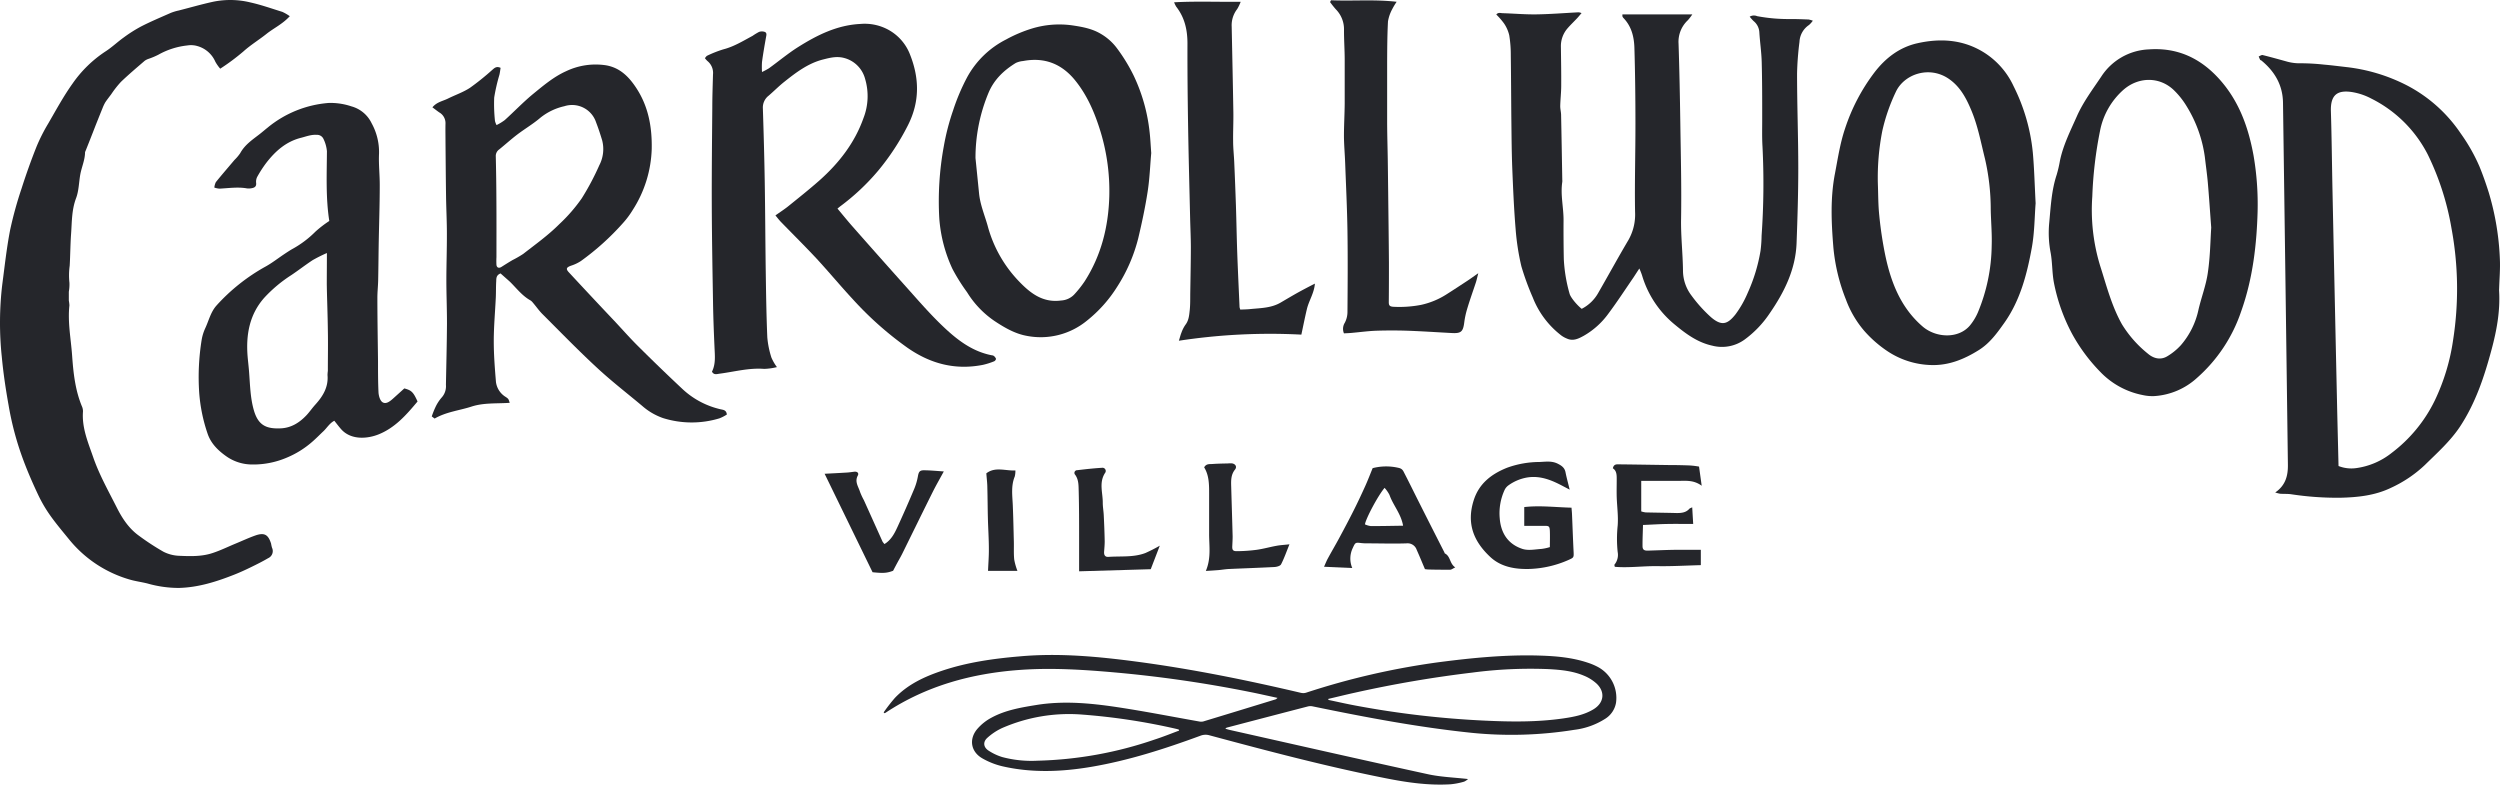 <svg xmlns="http://www.w3.org/2000/svg" width="867.606" height="272.288" viewBox="0 0 867.606 272.288">
  <g id="Layer_2" data-name="Layer 2" transform="translate(-0.022 -0.022)">
    <g id="Layer_1" data-name="Layer 1">
      <path id="Path_62" data-name="Path 62" d="M568.94,93.2c-.9,1.37-1.45,2.23-2,3.07-2.9,4.22-5.69,8.51-8.75,12.61a27.23,27.23,0,0,1-8.48,7.64c-1.81,1-3.72,2-5.9,1a8.85,8.85,0,0,1-1.85-1,30.72,30.72,0,0,1-10-13.26A90.92,90.92,0,0,1,528,92.43a84.113,84.113,0,0,1-2-13c-.58-7-.87-14-1.16-21.09-.2-5.2-.24-10.4-.3-15.6-.09-7.84-.1-15.68-.21-23.52a42.22,42.22,0,0,0-.53-6.93A12.209,12.209,0,0,0,522,8.18a25,25,0,0,0-2.7-3.11c.63-.83,1.5-.49,2.22-.47,3.92.12,7.84.47,11.75.41,4.88-.07,9.74-.47,14.62-.72a4.48,4.48,0,0,1,1,.27c-.6.7-1.07,1.29-1.58,1.83-1.09,1.17-2.26,2.27-3.3,3.48a9.41,9.41,0,0,0-2.29,6.41c.06,4.48.14,9,.11,13.45,0,2.38-.29,4.76-.34,7.15,0,1,.28,2,.3,3,.16,7.52.28,15,.41,22.56a3.479,3.479,0,0,1,0,.72c-.68,4.48.47,8.89.44,13.34s0,9,.09,13.44a53,53,0,0,0,2,12c.33,1.26,2.47,3.88,4.21,5.26a13.72,13.72,0,0,0,5.74-5.53c3.51-6.09,6.88-12.27,10.46-18.32a17.92,17.92,0,0,0,2.32-9.8c-.17-10.17.14-20.34.13-30.51,0-8.81-.1-17.61-.36-26.41-.11-3.8-1-7.47-3.81-10.37a1.79,1.79,0,0,1-.36-.61V5.01h24.28a21.443,21.443,0,0,1-1.53,2,10.25,10.25,0,0,0-3.26,8.17c.31,9.28.48,18.57.62,27.85.16,11,.44,21.94.26,32.9-.11,6,.59,12,.66,18a14.41,14.41,0,0,0,3,8.73,48.682,48.682,0,0,0,6.73,7.45c3.74,3.2,5.77,2.44,8.5-1a35.863,35.863,0,0,0,4.24-7.47A58.469,58.469,0,0,0,611,87.06a45.821,45.821,0,0,0,.37-5.25,257.735,257.735,0,0,0,.31-30.95c-.2-3.36-.08-6.73-.1-10.09,0-6.41,0-12.82-.17-19.22-.09-3.43-.61-6.85-.82-10.28a5.38,5.38,0,0,0-2-3.94,15.47,15.47,0,0,1-1.35-1.52,2.84,2.84,0,0,1,2.58-.18,58.8,58.8,0,0,0,11.7,1c2.06,0,4.11.08,6.17.16a8.652,8.652,0,0,1,1.46.42,8.623,8.623,0,0,1-1.33,1.49,7.44,7.44,0,0,0-3.3,5.84,104.392,104.392,0,0,0-.84,11c0,11,.42,21.94.42,32.91,0,8.64-.27,17.28-.59,25.91-.34,9.19-4.27,17.08-9.38,24.47a36.08,36.08,0,0,1-8.73,9.09,13.38,13.38,0,0,1-11.16,2.06c-5-1.09-9-4-12.83-7.17a34.86,34.86,0,0,1-11.54-17.27A24.233,24.233,0,0,0,568.94,93.2Z" fill="#25262b"/>
      <path id="Path_63" data-name="Path 63" d="M100.59,5.64C98.05,8.41,95,9.79,92.51,11.78s-5.5,3.83-8,6.08a75.389,75.389,0,0,1-8.06,6,14.4,14.4,0,0,1-1.69-2.4A9.63,9.63,0,0,0,68.49,16,7.93,7.93,0,0,0,65,15.8,26.09,26.09,0,0,0,55,19a26,26,0,0,1-3.29,1.4,5.27,5.27,0,0,0-1.45.7c-2.79,2.41-5.62,4.79-8.28,7.35a34.9,34.9,0,0,0-3.38,4.31c-.67.89-1.36,1.77-2,2.71a13.911,13.911,0,0,0-1,2.1c-.82,2-1.61,4-2.41,6Q31.48,48,29.65,52.56c0,.08-.11.14-.11.21,0,2.72-1.17,5.17-1.65,7.78s-.49,5.68-1.47,8.25C24.84,73,25,77.23,24.67,81.49c-.24,3.58-.25,7.17-.46,10.75a24.5,24.5,0,0,0-.09,5.93,14.93,14.93,0,0,1-.21,3.1c0,1,0,2,0,3.07a12.11,12.11,0,0,1,.2,1.66c-.64,5.86.53,11.63.94,17.43.43,6,1.06,11.94,3.38,17.56a4.21,4.21,0,0,1,.39,1.86c-.42,5.63,1.74,10.64,3.52,15.78,2.12,6.15,5.32,11.79,8.23,17.57,1.9,3.78,4.25,7.32,7.78,9.82a85.164,85.164,0,0,0,8.4,5.48,13.12,13.12,0,0,0,5.51,1.41c3.91.17,7.88.29,11.65-1,2.72-.9,5.31-2.18,8-3.29,2.22-.92,4.4-1.93,6.66-2.74,3.17-1.12,4.53-.38,5.53,2.8a13.173,13.173,0,0,0,.31,1.4,2.7,2.7,0,0,1-1.34,3.66c-1.92,1.13-3.93,2.13-5.94,3.11-1.86.91-3.74,1.78-5.66,2.54-6.23,2.47-12.58,4.5-19.36,4.67a39.64,39.64,0,0,1-10.87-1.53c-2.11-.54-4.29-.79-6.41-1.44A42.11,42.11,0,0,1,24,187.22c-2.27-2.79-4.6-5.54-6.67-8.48a47.35,47.35,0,0,1-4.07-7c-1.81-3.83-3.51-7.72-5-11.67A104.451,104.451,0,0,1,3,140.64c-1-5.59-1.84-11.2-2.36-16.84A112.431,112.431,0,0,1,.82,98.66c.83-6.26,1.5-12.55,2.7-18.74a131.591,131.591,0,0,1,4-14.52c1.57-4.93,3.32-9.82,5.24-14.63a60.92,60.92,0,0,1,4-7.88c2.72-4.68,5.3-9.47,8.44-13.86A41.91,41.91,0,0,1,36.59,17.9c2.27-1.45,4.24-3.36,6.41-4.9a48.61,48.61,0,0,1,6.06-3.83C52.43,7.45,55.89,6,59.33,4.48a18,18,0,0,1,2.74-.82c3.92-1,7.82-2.13,11.77-3a29.41,29.41,0,0,1,13.1.21C90.67,1.7,94.3,3,98,4.14a15.77,15.77,0,0,1,2.59,1.5Z" fill="#25262b"/>
      <path id="Path_64" data-name="Path 64" d="M789.62,170.93c3.66-2.5,4.45-5.93,4.4-9.63q-.82-62.81-1.7-125.62c-.08-6.11-2.87-10.86-7.5-14.66-.12-.1-.35-.1-.41-.22-.21-.38-.36-.79-.53-1.18.46-.18,1-.59,1.38-.49,2.93.72,5.84,1.55,8.76,2.35a16.679,16.679,0,0,0,4.68.5,77.511,77.511,0,0,1,7.9.47c2.55.22,5.09.55,7.63.84a60.94,60.94,0,0,1,21,6.31A50.78,50.78,0,0,1,854,46.34a61.83,61.83,0,0,1,6.49,11.44c1.21,2.95,2.28,6,3.22,9a92.452,92.452,0,0,1,3.87,23.1c.17,3.42-.15,6.87-.25,10.3a6.672,6.672,0,0,0,0,1c.38,6.87-.86,13.57-2.62,20.13-2.52,9.42-5.58,18.66-11.05,26.9-3.36,5-7.84,9-12.13,13.21a43.519,43.519,0,0,1-11.64,7.85c-5.59,2.72-11.61,3.35-17.73,3.49a105.754,105.754,0,0,1-17-1.21c-1.26-.18-2.56-.09-3.83-.18a11.41,11.41,0,0,1-1.71-.44Zm22-9.17a12.11,12.11,0,0,0,6,.73,25.26,25.26,0,0,0,12.44-5.31A50.44,50.44,0,0,0,845,139a72.311,72.311,0,0,0,6.33-20.82,115.052,115.052,0,0,0-.55-39,94,94,0,0,0-8.21-25.51,44.166,44.166,0,0,0-19.63-19.45,21.76,21.76,0,0,0-6.5-2.22c-5.22-.85-7.67.89-7.5,6.61.28,9.12.36,18.25.55,27.37q.76,36.53,1.56,73c.16,7.52.36,15.02.54,22.78Z" fill="#25262b"/>
      <path id="Path_65" data-name="Path 65" d="M173.74,94.91c-1.59.63-1.46,1.79-1.51,2.78-.11,1.83-.06,3.68-.14,5.52-.24,5.08-.71,10.17-.71,15.26,0,4.7.37,9.41.76,14.11a7.12,7.12,0,0,0,3.45,5.24c.93.65.91.69,1.32,2-4.46.31-9-.08-13.24,1.3s-8.73,1.8-12.81,4.16l-1-.74a30.129,30.129,0,0,1,1.25-3.16,14.23,14.23,0,0,1,2.2-3.41,5.83,5.83,0,0,0,1.47-4.39c.13-7.12.32-14.23.36-21.35,0-5-.2-9.9-.21-14.84,0-5.44.2-10.87.18-16.31,0-4.31-.23-8.62-.29-12.93-.09-6.23-.13-12.46-.19-18.68,0-2.24-.06-4.47,0-6.71a4.27,4.27,0,0,0-2.19-3.74c-.75-.53-1.48-1.1-2.35-1.75,1.52-1.85,3.58-2.15,5.31-3,2.56-1.28,5.34-2.21,7.72-3.77a87.089,87.089,0,0,0,7.63-6.13c.79-.66,1.49-1.51,3-.8-.13.76-.22,1.59-.41,2.41a62.612,62.612,0,0,0-1.81,7.9A55.2,55.2,0,0,0,171.8,42a6.079,6.079,0,0,0,.55,1.43,17.661,17.661,0,0,0,2.84-1.73c3.2-2.89,6.18-6,9.49-8.78,3.68-3,7.39-6.2,11.77-8.17a23.83,23.83,0,0,1,13.8-2.08c4.83.8,7.92,3.88,10.47,7.71,4.29,6.44,5.61,13.59,5.48,21.23a41.4,41.4,0,0,1-6.58,21.26,30.22,30.22,0,0,1-3.43,4.6,89.12,89.12,0,0,1-14.57,13.14,14,14,0,0,1-3.43,1.62c-1.6.58-1.87,1.09-.77,2.28,5,5.39,10,10.74,15.08,16.11,3,3.15,5.81,6.4,8.87,9.44q7.65,7.62,15.53,15a28.74,28.74,0,0,0,13.2,7c.91.21,2,.23,2.17,1.82a14,14,0,0,1-2.59,1.33,33.22,33.22,0,0,1-19.57-.1,21.86,21.86,0,0,1-7.2-4.21c-5.21-4.37-10.61-8.53-15.59-13.15-6.51-6-12.71-12.4-19-18.68-1.24-1.23-2.23-2.69-3.36-4a3.35,3.35,0,0,0-.87-.81c-2.87-1.6-4.8-4.2-7.08-6.44C175.91,96.82,174.82,95.89,173.74,94.91Zm-1.43-5.62h0a25.619,25.619,0,0,0,0,2.63c.1,1,.85,1.29,1.72.74,1.27-.8,2.54-1.61,3.84-2.37a36.9,36.9,0,0,0,3.73-2.15c4.27-3.33,8.69-6.48,12.54-10.34a56.121,56.121,0,0,0,7.81-9A89.891,89.891,0,0,0,208,57.39a12.14,12.14,0,0,0,1-8.65c-.63-2.11-1.33-4.22-2.12-6.28a8.77,8.77,0,0,0-11-5.58,20.45,20.45,0,0,0-8.25,3.94c-2.52,2.17-5.43,3.87-8.09,5.89-2.15,1.64-4.16,3.46-6.27,5.17a2.76,2.76,0,0,0-1.19,2.42q.18,7.55.21,15.1c.05,6.6.02,13.26.02,19.89Z" fill="#25262b"/>
      <path id="Path_66" data-name="Path 66" d="M290.66,72.41c1.85,2.21,3.5,4.26,5.24,6.23q8.88,10.08,17.83,20.09c4.23,4.7,8.34,9.52,12.87,13.91,5,4.84,10.43,9.28,17.61,10.68a1.47,1.47,0,0,1,.68.2,2.41,2.41,0,0,1,.78,1c.05.25-.33.77-.62.88a24.381,24.381,0,0,1-3.86,1.23c-9.61,1.92-18.25-.35-26.24-5.92A117.27,117.27,0,0,1,296,103.89c-4.24-4.57-8.23-9.38-12.48-14C279.46,85.54,275.2,81.32,271,77c-.64-.67-1.2-1.42-1.87-2.22,1.56-1.11,2.94-2,4.22-3,3.72-3,7.5-6,11.09-9.17,6.73-6,12.15-12.93,15.21-21.51a21,21,0,0,0,.61-13.67,10.18,10.18,0,0,0-7-7.21c-2.75-.82-5.18-.16-7.61.45-5.18,1.31-9.39,4.52-13.5,7.79-1.87,1.49-3.56,3.21-5.38,4.77a5.2,5.2,0,0,0-2,4.41c.27,8.48.51,17,.65,25.44.17,10.41.2,20.82.35,31.22.11,7.61.22,15.21.54,22.8a31.41,31.41,0,0,0,1.42,7,16.259,16.259,0,0,0,1.92,3.32,20.51,20.51,0,0,1-4.44.62c-5.28-.41-10.33,1-15.48,1.67-.93.12-1.91.54-2.63-.7,1.37-2.7,1-5.65.88-8.61-.23-5.19-.43-10.39-.51-15.59-.19-11.2-.39-22.4-.43-33.6s.09-22.57.18-33.86c0-3.82.14-7.64.24-11.47a5.3,5.3,0,0,0-1.93-4.68,7.892,7.892,0,0,1-.88-1c.31-.34.51-.73.82-.86a40,40,0,0,1,5.57-2.19c3.69-.94,6.86-2.93,10.15-4.68a20.184,20.184,0,0,1,2.25-1.37,3,3,0,0,1,2,0c.81.34.54,1.18.41,1.91-.5,2.83-1,5.67-1.38,8.52a27.741,27.741,0,0,0,0,3.48,23.751,23.751,0,0,0,2.41-1.29c3.35-2.42,6.54-5.09,10-7.29,6.66-4.2,13.63-7.71,21.76-8.1a17.12,17.12,0,0,1,9.93,2.16,16.59,16.59,0,0,1,7.06,7.94c3.49,8.48,3.72,16.81-.6,25.23a83.65,83.65,0,0,1-10.22,15.57,77.579,77.579,0,0,1-13.27,12.46Z" fill="#25262b"/>
      <path id="Path_67" data-name="Path 67" d="M114.3,76.71c-1.25-8-.87-16.13-.82-24.2a12.2,12.2,0,0,0-1.22-4.32,2.42,2.42,0,0,0-2.32-1.37c-1.91-.13-3.59.54-5.36,1-5.24,1.29-9,4.64-12.17,8.75a41.139,41.139,0,0,0-3.18,4.94,3.83,3.83,0,0,0-.31,2.08c.1,1.19-.59,1.57-1.52,1.74a5,5,0,0,1-1.68.07c-3.19-.57-6.36-.06-9.54.09a7.08,7.08,0,0,1-1.77-.37,5.27,5.27,0,0,1,.53-1.9c2.1-2.6,4.3-5.13,6.46-7.69a15.4,15.4,0,0,0,2-2.37c1.51-2.77,4-4.5,6.39-6.33,1.08-.82,2.1-1.72,3.16-2.56a37.87,37.87,0,0,1,21.17-8.52A22.75,22.75,0,0,1,122,36.94a11,11,0,0,1,7,5.87,20.66,20.66,0,0,1,2.56,10.57c-.17,3.66.27,7.33.25,11,0,6.71-.24,13.43-.36,20.14-.07,4.31-.1,8.62-.19,12.93-.05,2-.28,4-.27,6,0,7.33.14,14.67.22,22,0,3.59,0,7.18.17,10.76.07,1.19.52,2.8,1.36,3.38,1.2.81,2.55-.23,3.6-1.16l4-3.61c2.51.67,3.11,1.27,4.59,4.53-3.87,4.63-7.84,9.2-13.7,11.49-3.55,1.38-9.06,2-12.56-1.59-.94-1-1.71-2.08-2.63-3.21-1.68.89-2.54,2.48-3.8,3.66s-2.48,2.45-3.8,3.59a32.11,32.11,0,0,1-8.89,5.55,29.57,29.57,0,0,1-12.13,2.38,15.6,15.6,0,0,1-8.6-2.66c-2.9-2-5.53-4.46-6.74-8a56.47,56.47,0,0,1-2.93-14.3A81,81,0,0,1,70,118a16.05,16.05,0,0,1,1.27-4.11c1.24-2.65,1.85-5.57,3.91-7.87A66,66,0,0,1,92.29,92.47c2.08-1.16,4-2.64,6-4,1-.67,2-1.34,3-1.93a35.08,35.08,0,0,0,8.21-6.14,38.72,38.72,0,0,1,4.8-3.69Zm-.83,11.12a53.35,53.35,0,0,0-4.92,2.46c-2.54,1.66-4.93,3.54-7.45,5.22a47.82,47.82,0,0,0-9.34,7.82c-5.22,5.88-6.44,13-5.79,20.61.15,1.67.35,3.33.48,5,.36,4.54.41,9.12,1.69,13.53,1.52,5.22,4.38,6.43,9.31,6.21,3.65-.16,6.52-2,8.94-4.56,1.09-1.17,2-2.51,3.07-3.69,2.65-2.92,4.58-6.1,4.22-10.25a14.205,14.205,0,0,1,.12-1.44c0-4.71.1-9.43,0-14.14-.06-5.28-.28-10.56-.37-15.84C113.43,95.35,113.47,91.92,113.47,87.83Z" fill="#25262b"/>
      <path id="Path_68" data-name="Path 68" d="M783.5,73.69c-.3,10.39-1.49,22.63-5.7,34.39a53.46,53.46,0,0,1-15.37,23.13,24.23,24.23,0,0,1-14.72,6.27,15.349,15.349,0,0,1-4.05-.35,27.68,27.68,0,0,1-14.7-8,60,60,0,0,1-9.83-13.24,63.329,63.329,0,0,1-6.3-17.7c-.66-3.43-.52-7-1.15-10.46a36.571,36.571,0,0,1-.5-10.27c.54-5.63.78-11.31,2.59-16.76a42.507,42.507,0,0,0,1.14-4.9c1.13-5.45,3.63-10.36,5.86-15.4s5.51-9.36,8.52-13.86a20.68,20.68,0,0,1,16.5-9.38c9.84-.69,17.85,3,24.45,10.34,6.83,7.6,10.07,16.71,11.86,26.5A99.84,99.84,0,0,1,783.5,73.69ZM767.41,79c-.46-6.15-.77-10.94-1.19-15.72-.26-2.87-.67-5.72-1-8.58A44.921,44.921,0,0,0,758.94,37a27.458,27.458,0,0,0-4.6-5.79c-5-4.69-12.26-4.53-17.42,0a25.429,25.429,0,0,0-8.12,14.34,139.791,139.791,0,0,0-2.66,22.61,66.171,66.171,0,0,0,2.69,24c2.21,6.91,4,14,7.59,20.39a39.561,39.561,0,0,0,9,10.2c1.89,1.64,4.35,2.34,6.69.94a20.591,20.591,0,0,0,4.78-3.89A27.59,27.59,0,0,0,763,107.44c1-4.27,2.62-8.44,3.23-12.76C767.06,89.08,767.12,83.37,767.41,79Z" fill="#25262b"/>
      <path id="Path_69" data-name="Path 69" d="M706.47,70.56c-.37,4.65-.36,10.15-1.33,15.46-1.67,9.14-4,18.18-9.46,25.94-2.53,3.57-5.09,7.17-8.95,9.57-5.05,3.16-10.39,5.36-16.45,5.18a28.65,28.65,0,0,1-15.51-5,40.811,40.811,0,0,1-7.89-7,35.381,35.381,0,0,1-6.23-10.7,64.6,64.6,0,0,1-4.39-18.36c-.68-8.45-1.07-16.89.56-25.34,1-5.26,1.79-10.56,3.51-15.66a66.231,66.231,0,0,1,10.19-19.47c3.83-5,8.71-8.78,15-10.17,8.08-1.79,15.92-1.25,23.12,3.28a27.36,27.36,0,0,1,10.16,11.6A65.572,65.572,0,0,1,705.5,53C706,58.58,706.13,64.17,706.47,70.56Zm-54.76-7c.15,3.75.1,7.52.5,11.24A132.546,132.546,0,0,0,654.37,89c2,9.28,5.4,17.89,12.89,24.34,4.68,4,12.49,4.33,16.45-.41a19,19,0,0,0,2.72-4.48,62,62,0,0,0,4.79-23.07c.15-4.22-.25-8.46-.33-12.7a78.02,78.02,0,0,0-2-17.57c-1.428-5.73-2.5-11.56-4.818-16.99-1.75-4.17-3.85-8.06-7.7-10.72-6.83-4.72-15.61-1.62-18.44,4.56a63.636,63.636,0,0,0-4.68,13.54,84.131,84.131,0,0,0-1.54,18.1Z" fill="#25262b"/>
      <path id="Path_70" data-name="Path 70" d="M399.55,53.14c-.39,4.34-.55,8.92-1.25,13.41-.84,5.44-2,10.85-3.27,16.2a56.4,56.4,0,0,1-7.34,16.85,46.609,46.609,0,0,1-10.49,11.73,25.29,25.29,0,0,1-21,5.22c-4-.75-7.6-2.85-11-5.1a32.88,32.88,0,0,1-9.56-10,65.381,65.381,0,0,1-5.07-8.09A50.15,50.15,0,0,1,326,75.91a105.559,105.559,0,0,1,1.56-25.1,81.156,81.156,0,0,1,3.23-12.48,72,72,0,0,1,4.84-11.44,31.68,31.68,0,0,1,13.56-13.17,47.561,47.561,0,0,1,9-3.81A32.56,32.56,0,0,1,371.9,8.79c3.61.53,7.05,1.12,10.19,3a18.659,18.659,0,0,1,5.37,4.72,59.347,59.347,0,0,1,6,9.76A60.55,60.55,0,0,1,399,46C399.26,48.3,399.36,50.61,399.55,53.14Zm-61,1.65q.63,6.2,1.25,12.39c.39,3.92,1.95,7.52,3,11.27a44.1,44.1,0,0,0,10.65,19c4,4.21,8.37,7.73,14.81,6.86a6.83,6.83,0,0,0,4.48-2,37.087,37.087,0,0,0,3.72-4.68c5.72-8.93,8.21-18.83,8.53-29.33A70.75,70.75,0,0,0,382,45.86c-2-6.56-4.62-12.78-9-18.12-4.69-5.68-10.65-7.92-17.92-6.54a7.68,7.68,0,0,0-2.53.67c-4.09,2.51-7.46,5.67-9.41,10.22a58.53,58.53,0,0,0-4.58,22.7Z" fill="#25262b"/>
      <path id="Path_71" data-name="Path 71" d="M430.47,107.47c1.09-.06,2.19-.06,3.29-.17,3.63-.38,7.37-.33,10.68-2.26,2-1.17,4-2.36,6-3.48,1.83-1,3.7-2,5.91-3.11-.28,3.35-2.08,5.91-2.77,8.79s-1.25,5.73-1.93,8.91a209.421,209.421,0,0,0-42.5,2.12c.37-1.22.56-2,.87-2.77a11.552,11.552,0,0,1,1.38-2.74c1.17-1.49,1.31-3.27,1.5-5,.24-2.12.16-4.29.2-6.43.08-5.12.19-10.24.2-15.35,0-3.36-.17-6.71-.25-10.06-.24-10.56-.53-21.13-.7-31.69-.16-9.69-.26-19.39-.23-29.08,0-4.72-.93-9-3.9-12.81a9.108,9.108,0,0,1-.73-1.52c7.72-.42,15.19-.09,23.1-.18a14.448,14.448,0,0,1-1.22,2.54,9.16,9.16,0,0,0-1.9,6.06c.2,9.92.42,19.85.58,29.78.05,3.35-.13,6.7-.08,10,0,2.48.29,4.94.39,7.41q.33,7.44.58,14.88c.18,5.44.26,10.88.45,16.32.23,6.32.53,12.63.81,19a4.221,4.221,0,0,0,.27.84Z" fill="#25262b"/>
      <path id="Path_72" data-name="Path 72" d="M461.94.11c7.42.34,14.86-.37,22.78.53a24.122,24.122,0,0,0-1.54,2.57,13.729,13.729,0,0,0-1.47,4.24c-.25,4.78-.27,9.59-.29,14.38V42c0,4.32.14,8.64.21,13,.06,3.92.1,7.85.15,11.77.09,8.16.2,16.32.26,24.48,0,4.54,0,9.08-.05,13.63,0,1.2.34,1.57,1.83,1.62a39.77,39.77,0,0,0,9.3-.66,27,27,0,0,0,9-3.73c2.43-1.54,4.83-3.12,7.23-4.7,1.12-.74,2.2-1.53,3.7-2.57-.36,1.39-.56,2.37-.87,3.32-1,3-2.08,6-3,9.1a29.443,29.443,0,0,0-1,4.66c-.41,3.21-1.09,3.85-4.3,3.68-5.1-.27-10.2-.62-15.31-.8-3.67-.12-7.36-.12-11,0-2.87.11-5.73.51-8.59.76-.86.08-1.73.1-2.55.15a4,4,0,0,1,.3-3.69,8.121,8.121,0,0,0,.92-3.65c.07-9.36.14-18.73,0-28.1-.12-7.83-.5-15.66-.79-23.49-.11-3.19-.41-6.38-.43-9.57,0-3.75.23-7.5.26-11.25V20.87c0-3.49-.26-7-.24-10.47a9.84,9.84,0,0,0-2.84-7.15,31.876,31.876,0,0,1-2-2.51Z" fill="#25262b"/>
      <path id="Path_73" data-name="Path 73" d="M537.89,189.89c0-1.86.07-3.69,0-5.51s-.35-1.87-2.06-1.87H529V176c5.37-.62,10.76.06,16.4.21.06.79.14,1.47.17,2.16.19,4.39.34,8.79.56,13.18.1,2,0,2-1.79,2.81a36.411,36.411,0,0,1-13.72,3.12c-4.92.11-9.74-.74-13.4-4.16-5.66-5.28-8.37-11.49-5.75-19.7,1.84-5.79,6.14-9.1,11.57-11.27a33.3,33.3,0,0,1,11.25-2c2.12-.08,4.25-.46,6.35.6,1.39.7,2.39,1.43,2.69,3,.36,1.84.87,3.66,1.44,6l-2.52-1.32c-3.78-2-7.65-3.59-12.11-2.92a15.64,15.64,0,0,0-6.58,2.72,4.19,4.19,0,0,0-1.37,1.61,19.28,19.28,0,0,0-1.7,9.8c.38,5.23,2.92,9.05,7.89,10.68,2,.65,4.39.15,6.6,0A16.159,16.159,0,0,0,537.89,189.89Z" fill="#25262b"/>
      <path id="Path_74" data-name="Path 74" d="M476.39,162.49a18.78,18.78,0,0,1,9.16-.06c1.22.31,1.48,1.09,1.88,1.87,1.69,3.26,3.3,6.57,4.95,9.84q4.42,8.78,8.88,17.53c.07.14.09.37.2.42,2,1,1.59,3.52,3.6,4.84-.86.41-1.31.8-1.76.81-2.54,0-5.09,0-7.63-.08-.32,0-.63-.07-1.13-.12-.94-2.2-1.86-4.46-2.86-6.69a3.32,3.32,0,0,0-3.49-2.26c-4.56.16-9.12,0-13.68,0a17.2,17.2,0,0,1-2.15-.11c-1.94-.23-2-.18-2.84,1.66a8.43,8.43,0,0,0-.21,7l-9.79-.43c.49-1.08.84-2,1.31-2.86,1.29-2.38,2.67-4.71,3.95-7.09,1.7-3.16,3.39-6.33,5-9.54,1.4-2.78,2.72-5.6,4-8.43C474.69,166.79,475.48,164.71,476.39,162.49Zm10.57,20c-.73-4.2-3.48-7.13-4.72-10.69a11,11,0,0,0-1.71-2.47C478.26,172,474,180,473.72,182a6.92,6.92,0,0,0,2,.59c3.62.02,7.28-.07,11.28-.13Z" fill="#25262b"/>
      <path id="Path_75" data-name="Path 75" d="M570.21,182.21c-.06,2.56-.18,4.94-.16,7.32,0,1.25.55,1.62,1.88,1.58,3.12-.09,6.23-.23,9.35-.28h9v5.32c-5,.13-10,.43-15,.35s-9.95.65-14.86.23c-.08-.45-.19-.67-.12-.74a5.36,5.36,0,0,0,1.12-4.43,43.732,43.732,0,0,1,0-9.08c.27-3.28-.22-6.62-.33-9.94-.06-2,0-4,0-6,0-1.52.06-3.1-1.34-4,.32-1.5,1.32-1.38,2.16-1.37,5.67.06,11.35.16,17,.24,2.47,0,5,.05,7.43.14a27.311,27.311,0,0,1,3.32.4l.92,6.65c-2.78-2.06-5.51-1.7-8.18-1.69H569.6V177.5a8.3,8.3,0,0,0,1.51.35c3.6.09,7.2.12,10.81.22,1.65,0,3.19-.14,4.37-1.47.18-.21.52-.27,1-.52.12,2.06.23,3.89.34,5.78-3.2,0-6-.05-8.9,0S573.16,182.09,570.21,182.21Z" fill="#25262b"/>
      <path id="Path_76" data-name="Path 76" d="M302.84,198.61,286.2,164.44c2.58-.14,5.14-.26,7.7-.42.85-.05,1.7-.18,2.55-.29,1.05-.14,1.74.46,1.26,1.34-1.16,2.16.24,3.86.79,5.69a22.631,22.631,0,0,0,1.32,2.83q3.24,7.18,6.48,14.39a5.669,5.669,0,0,0,.67.85c2.34-1.42,3.5-3.71,4.55-6q3-6.52,5.77-13.13a20.818,20.818,0,0,0,1.27-4.3c.27-1.49.54-2.15,2-2.17,2.26,0,4.53.24,7,.4-1.41,2.61-2.72,4.87-3.89,7.22-3.53,7.08-7,14.19-10.5,21.28-.53,1.07-1.14,2.1-1.71,3.15-.47.87-.93,1.74-1.5,2.83C307.79,198.91,306.62,199,302.84,198.61Z" fill="#25262b"/>
      <path id="Path_77" data-name="Path 77" d="M418.5,198.16c1.89-4.44,1.13-8.68,1.14-12.86V171.39c0-3.21,0-6.41-1.72-9.17.72-1.34,1.89-1.1,2.86-1.17,1.82-.14,3.65-.15,5.48-.2a6.191,6.191,0,0,1,1.43,0c1.15.24,1.67,1.21.94,2.12-1.45,1.8-1.39,3.84-1.33,5.92.17,5.76.35,11.51.5,17.26,0,1.12-.07,2.24-.12,3.35-.07,1.34.2,1.82,1.57,1.8a54.431,54.431,0,0,0,6.87-.47c2.37-.33,4.69-1,7-1.41,1.31-.24,2.65-.3,4.4-.5-1.07,2.63-1.83,4.86-2.91,6.94-.29.57-1.48.89-2.28.94-5.27.28-10.54.45-15.81.69-1.26.06-2.51.29-3.76.39S420.26,198.06,418.5,198.16Z" fill="#25262b"/>
      <path id="Path_78" data-name="Path 78" d="M402.52,189.39c-1.14,3-2.08,5.4-3.14,8.17l-24.86.73V186.64c0-5.36,0-10.73-.14-16.08-.07-1.93.05-4-1.22-5.76a.94.94,0,0,1,.69-1.6c2.85-.34,5.72-.66,8.59-.83a1.12,1.12,0,0,1,1.06,1.82c-2.14,3.34-.74,6.87-.77,10.32,0,1.43.27,2.85.34,4.29.15,3,.27,6,.33,9.07,0,1.19-.11,2.38-.2,3.56s.28,1.94,1.53,1.85c4.28-.3,8.67.23,12.8-1.34a51.993,51.993,0,0,0,4.99-2.55Z" fill="#25262b"/>
      <path id="Path_79" data-name="Path 79" d="M353.11,198.13h-10.2c.11-2.61.31-5.07.29-7.52,0-3.59-.25-7.18-.34-10.77s-.09-7-.19-10.55c0-1.59-.22-3.18-.35-5,3.08-2.39,6.6-.82,10.09-1a8.131,8.131,0,0,1-.22,2.08c-1.34,3.24-.84,6.58-.69,9.93.18,4.22.26,8.45.37,12.68.05,2.08-.08,4.17.13,6.23a21.45,21.45,0,0,0,1.11,3.92Z" fill="#25262b"/>
      <g id="_6W8ntz" data-name="6W8ntz">
        <path id="Path_80" data-name="Path 80" d="M443.38,242.22c-3.5-.75-6.62-1.47-9.77-2.09a433.938,433.938,0,0,0-46.09-6.69c-11.2-1-22.42-1.74-33.66-.92-16.64,1.22-32.33,5.49-46.41,14.79-.14.09-.29.16-.43.24l-.34-.29a57.792,57.792,0,0,1,3.88-5c4.51-4.74,10.28-7.41,16.36-9.45,8.76-2.94,17.83-4.22,27-5,13.66-1.23,27.21.06,40.73,1.85,19.17,2.55,38.1,6.39,56.91,10.82a3.46,3.46,0,0,0,1.75-.07,258.422,258.422,0,0,1,46-10.57c11.67-1.52,23.36-2.67,35.14-2.3,5.67.18,11.31.67,16.73,2.51a21.28,21.28,0,0,1,3.6,1.56,12.18,12.18,0,0,1,6.07,12.29,8.2,8.2,0,0,1-3.85,5.63,25.569,25.569,0,0,1-10.63,3.77,137.4,137.4,0,0,1-35.55,1.05c-18.59-1.92-36.92-5.41-55.21-9.18a3.74,3.74,0,0,0-1.63,0q-14.07,3.65-28.1,7.34a1,1,0,0,0-.59.42c.49.13,1,.29,1.46.4,22.91,5.15,45.8,10.36,68.74,15.36,4.53,1,9.25,1.14,14,1.69a4.83,4.83,0,0,1-1.36.91,24.93,24.93,0,0,1-4.66.91c-7.63.47-15.13-.62-22.58-2.1-20.61-4.09-40.91-9.46-61.19-14.91a4.84,4.84,0,0,0-3.1.17c-12.35,4.54-24.85,8.58-37.86,10.79-10.23,1.73-20.49,2.16-30.69-.16a26,26,0,0,1-7.14-2.8c-3.92-2.26-4.7-6.55-1.83-10.07a17.23,17.23,0,0,1,5.09-4.07c4.84-2.61,10.22-3.51,15.59-4.38,9.33-1.5,18.61-.64,27.83.74,9.57,1.44,19.07,3.31,28.61,5a3.28,3.28,0,0,0,1.36,0q12.62-3.83,25.22-7.7a4,4,0,0,0,.6-.49Zm17.64.35v.35c3.1.65,6.19,1.36,9.3,1.94a325.342,325.342,0,0,0,45,5.25c9.07.43,18.16.54,27.18-.76,3.67-.53,7.31-1.22,10.54-3.18,3.63-2.2,4.14-6,1.05-8.92a14.792,14.792,0,0,0-4.48-2.78c-3.84-1.61-8-2-12.08-2.23a154.087,154.087,0,0,0-26.47,1.19,410.219,410.219,0,0,0-40.91,7c-3.06.67-6.09,1.43-9.15,2.14Zm-51.8,11-.06-.32c-.25-.08-.49-.18-.75-.24a219.358,219.358,0,0,0-32.84-5,58,58,0,0,0-27.81,4.69,20.33,20.33,0,0,0-5.09,3.38c-1.57,1.41-1.38,3.24.38,4.41a18.639,18.639,0,0,0,4.77,2.26,39.38,39.38,0,0,0,12.23,1.27,135,135,0,0,0,40.7-7.35c2.86-.92,5.65-2.05,8.47-3.1Z" fill="#25262b"/>
      </g>
    </g>
  </g>
</svg>
